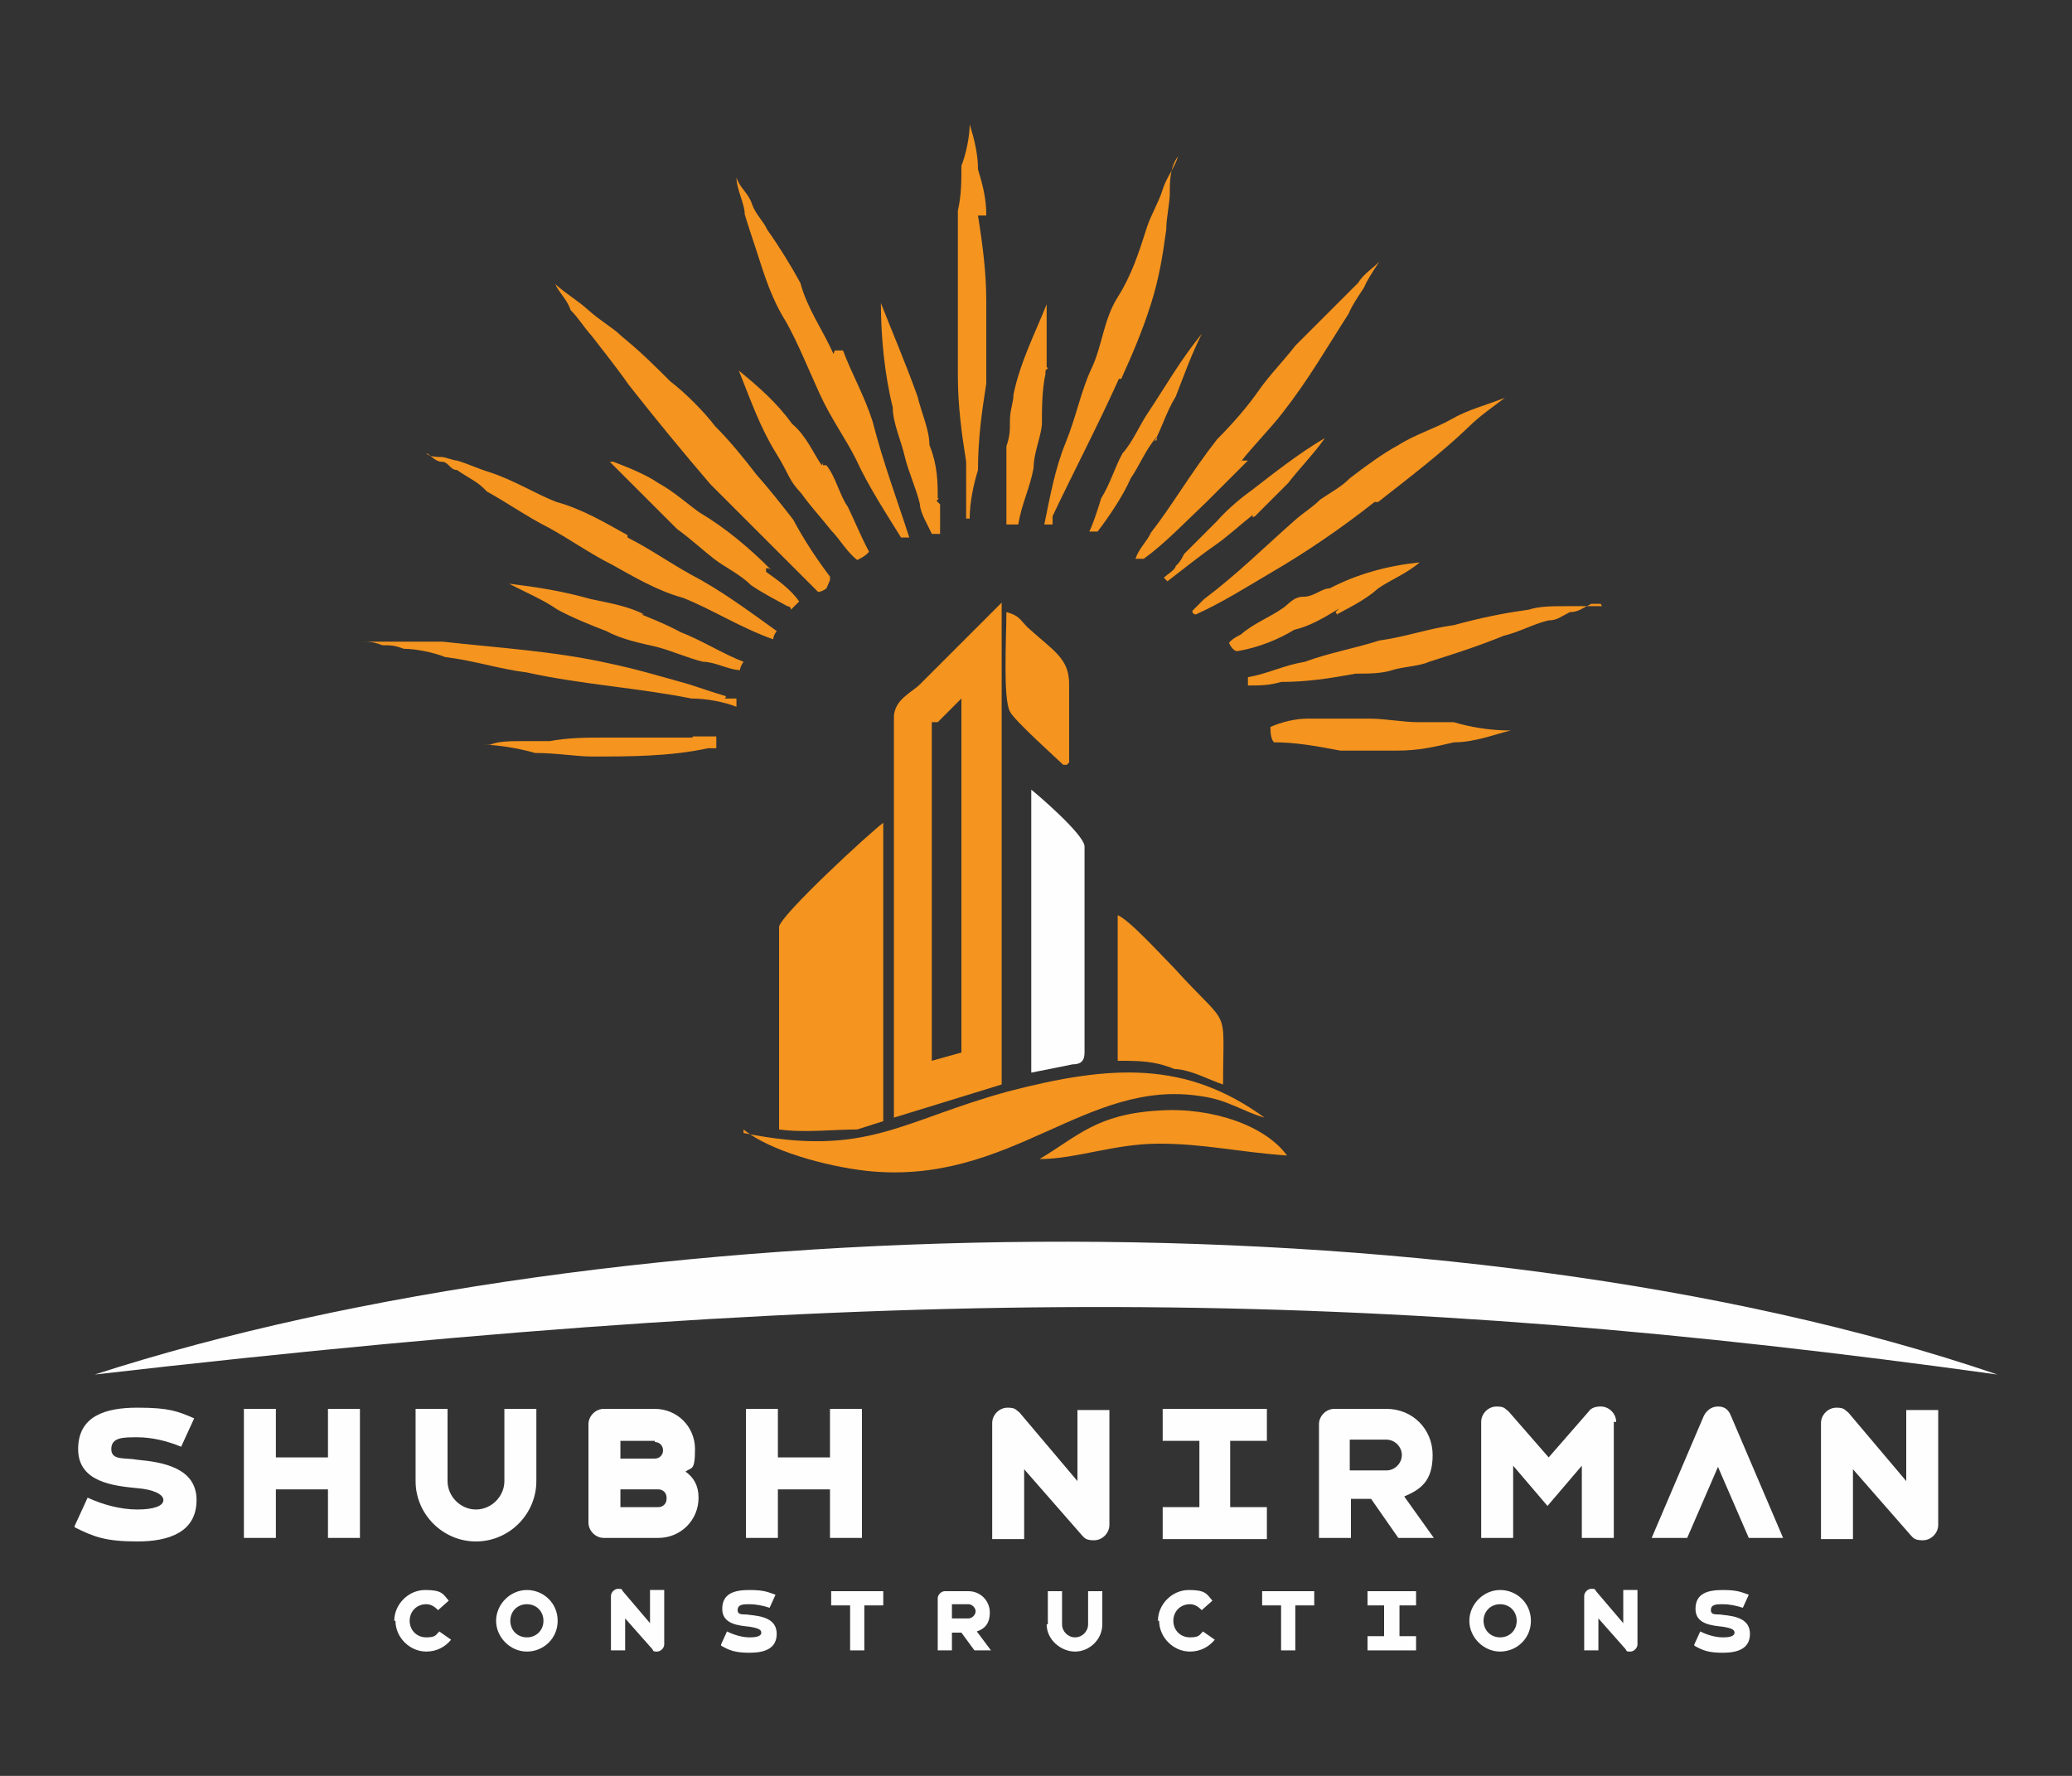 <?xml version="1.0" encoding="UTF-8"?>
<svg id="Layer_1" xmlns="http://www.w3.org/2000/svg" version="1.1" xmlns:xodm="http://www.corel.com/coreldraw/odm/2003" viewBox="0 0 175 150">
  <rect x="0" y="0" width="175" height="150" fill="#333333" stroke="none"/>
  <!-- Generator: Adobe Illustrator 29.1.0, SVG Export Plug-In . SVG Version: 2.1.0 Build 142)  -->
  <defs>
    <style>
      .st0, .st1 {
        fill-rule: evenodd;
      }

      .st0, .st2 {
        fill: #fefefe;
      }

      .st3 {
        isolation: isolate;
      }

      .st1, .st4 {
        fill: #f5941e;
      }
    </style>
  </defs>
  <g id="Layer_x5F_1">
    <g id="_1842614570208">
      <path class="st4" d="M135.3,51.2h-3.1c-1,0-2.2,0-3.1.3-2.2.3-4.1.7-6.3,1.3-2.2.3-4.1,1-6.3,1.3-2.2.7-4.1,1-6.3,1.8-1.8.3-3.1,1-4.8,1.3v.7c1,0,1.8,0,2.8-.3,2.2,0,4.1-.3,6.3-.7,1,0,2.2,0,3.1-.3s2.2-.3,3.1-.7c2.2-.7,4.1-1.3,6.3-2.2,1.3-.3,2.5-1,3.8-1.3.7,0,1-.3,1.8-.7.7,0,1-.3,1.8-.7h1-.2ZM120.5,61h0ZM122,61h-2.2c-1.3,0-2.8-.3-4.1-.3h-5.3c-1,0-2.2.3-3.1.7,0,.3,0,1,.3,1.3,1.8,0,3.5.3,5.6.7h4.8c1.8,0,3.1-.3,4.8-.7,1.8,0,3.5-.7,4.8-1h0c-1.8,0-3.5-.3-4.8-.7h-1,.2ZM122,61h0ZM112.9,51.9c1.3-.7,2.5-1.3,3.5-2.2,1-.7,2.5-1.3,3.5-2.2h0c-2.8.3-5.3,1-7.6,2.2-.7,0-1.3.7-2.2.7s-1.3.7-1.8,1c-1,.7-2.5,1.3-3.5,2.2,0,0-.7.3-1,.7,0,0,.3.7.7.7,1.8-.3,3.5-1,4.8-1.8,1.3-.3,2.5-1,3.8-1.8h0l-.3.3.2.3ZM116.4,42.4c2.8-2.2,5.3-4.1,7.6-6.3,1-1,2.2-1.8,3.1-2.5h0c-1.8.7-3.1,1-4.5,1.8s-3.1,1.3-4.5,2.2c-1.3.7-2.8,1.8-4.1,2.8-.7.7-1.3,1-2.5,1.8-.7.7-1.3,1-2.2,1.8-2.5,2.2-4.8,4.5-7.6,6.6-.3.3-.7.7-1,1,0,0,0,.3.3.3,2.2-1,4.1-2.2,6.3-3.5,3.1-1.8,6-3.8,8.8-6h.3l-.2-.2ZM99.4,47.7h0ZM106,43.6c1-1,1.8-1.8,2.8-2.8,1-1.3,2.2-2.5,3.1-3.8h0c-2.2,1.3-4.1,2.8-6.3,4.5-1,.7-2.2,1.8-2.8,2.5-1,1-1.8,1.8-2.8,2.8,0,0-.3.7-.7,1,0,.3-.7.7-1,1l.3.3c1.3-1,2.8-2.2,4.1-3.1,1-.7,2.2-1.8,3.1-2.5v.2ZM104.8,39c1-1.3,2.5-2.8,3.5-4.1,2.2-2.8,3.8-5.6,5.6-8.4.3-.7.7-1.3,1.3-2.2.3-.7.7-1.3,1.3-2.2h0c-.7.7-1.3,1-1.8,1.8-.7.7-1,1-1.8,1.8-1,1-2.5,2.5-3.5,3.5-1,1.3-2.2,2.5-3.1,3.8s-2.2,2.8-3.5,4.1c-2.2,2.8-3.8,5.6-5.6,7.9-.3.7-1,1.3-1.3,2.2h.7c1.8-1.3,3.5-3.1,5.3-4.8,1-1,2.5-2.5,3.5-3.5h-.7.2ZM97.5,37.3c.7-1.3,1-2.5,1.8-3.8.7-1.8,1.3-3.5,2.2-5.3h0c-1.8,2.2-3.1,4.5-4.5,6.6-.7,1-1.3,2.5-2.2,3.5-.7,1.3-1,2.5-1.8,3.8-.3,1-.7,2.2-1,2.8h.7c1-1.3,2.2-3.1,2.8-4.5.7-1,1.3-2.5,2.2-3.5h0v.3h-.2ZM94.7,32c1-2.2,1.8-4.1,2.5-6.3s1-4.1,1.3-6.3c0-1,.3-2.2.3-3.1s0-2.2.7-3.1h0c-.3,1-1,1.8-1.3,2.8-.3,1-1,2.2-1.3,3.1-.7,2.2-1.3,4.1-2.5,6s-1.3,4.1-2.2,6-1.3,4.1-2.2,6.3-1.3,4.5-1.8,6.9h.7v-.7h0c1.8-3.8,3.8-7.6,5.6-11.6h.2ZM88.4,31v-5.3h0c-1,2.5-2.2,4.8-2.8,7.6,0,.7-.3,1.3-.3,2.2s0,1.3-.3,2.2v6.6h1c.3-1.8,1-3.1,1.3-4.8,0-1.3.7-2.8.7-3.8s0-2.8.3-4.1h0v-.3l.2-.2ZM83.3,18.1c0-1.3-.3-2.5-.7-3.8,0-1.3-.3-2.5-.7-3.8h0c0,1-.3,2.5-.7,3.5,0,1.3,0,2.5-.3,3.8v13.9c0,2.5.3,4.8.7,7.3v4.8h.3c0-1.3.3-2.8.7-4.1,0-2.5.3-4.8.7-7.3v-6.9c0-2.5-.3-4.8-.7-7.3,0,0,.7,0,.7,0ZM79.2,42.1h0ZM79.2,42.1c0-1.3,0-2.8-.7-4.5,0-1.3-.7-2.8-1-4.1-1-2.8-2.2-5.6-3.1-7.9h0c0,2.8.3,6,1,8.8,0,1.3.7,2.8,1,4.1s1,2.8,1.3,4.1c0,.7.7,1.8,1,2.5h.7v-2.5h0l-.3-.3.2-.2ZM70.4,29.9c-1-2.2-2.2-3.8-2.8-6-.7-1.3-1.8-3.1-2.8-4.5-.3-.7-1-1.3-1.3-2.2s-1-1.3-1.3-2.2h0c0,1,.7,2.2.7,3.1.3,1,.7,2.2,1,3.1.7,2.2,1.3,4.1,2.5,6,1,1.8,1.8,3.8,2.8,6s2.2,3.8,3.1,5.6c1,2.2,2.5,4.5,3.8,6.6h.7c-1-3.1-2.2-6.3-3.1-9.8-.7-2.2-1.8-4.1-2.5-6h-.7ZM69.4,39.3c-.7-1-1.3-2.5-2.5-3.5-1.3-1.8-2.8-3.1-4.5-4.5h0c1,2.5,1.8,4.8,3.1,6.9s1,2.2,2.2,3.5c.7,1,1.8,2.2,2.5,3.1.7.7,1.3,1.8,2.2,2.5,0,0,.7-.3,1-.7-.7-1.3-1.3-2.8-1.8-3.8-.7-1-1-2.5-1.8-3.5h-.3v-.2ZM70.1,48.7c-1-1.3-2.2-3.1-3.1-4.8-1-1.3-2.2-2.8-3.1-3.8-1-1.3-2.2-2.8-3.5-4.1-1-1.3-2.5-2.8-3.8-3.8-1.3-1.3-2.5-2.5-4.1-3.8-.7-.7-1.8-1.3-2.8-2.2s-1.8-1.3-2.8-2.2h0c.3.7,1,1.3,1.3,2.2.7.7,1,1.3,1.8,2.2,1,1.3,2.2,2.8,3.1,4.1,2.2,2.8,4.5,5.6,6.9,8.4,1.3,1.3,2.5,2.5,3.8,3.8,1,1,2.2,2.2,3.1,3.1.7.7,1.3,1.3,2.2,2.2,0,0,.3,0,.7-.3h0l.3-.7v-.3ZM65.1,48.1h0c-1.8-1.8-3.8-3.5-6-4.8-1-.7-2.2-1.8-3.5-2.5-1-.7-2.5-1.3-3.8-1.8h-.3c.3.3,1,1,1.3,1.3s1,1,1.3,1.3c1,1,2.2,2.2,3.1,3.1,1,.7,2.2,1.8,3.1,2.5s2.2,1.3,3.1,2.2c1,.7,2.2,1.3,3.1,1.8,0,0,.3,0,.3.3,0,0,.3-.3.7-.7-.7-1-1.8-1.8-2.8-2.5h0v-.3h.2ZM53,45.2c-1.8-1-3.8-2.2-6-2.8-1.8-.7-3.5-1.8-5.6-2.5-1-.3-1.8-.7-2.8-1-.3,0-1-.3-1.3-.3s-1,0-1.3-.3h0c.3,0,.7.7,1.3.7s.7.7,1.3.7c1,.7,1.8,1,2.5,1.8,1.8,1,3.5,2.2,5.3,3.1,1.8,1,3.5,2.2,5.3,3.1,1.8,1,3.8,2.2,6,2.8,2.5,1,4.8,2.5,7.6,3.5,0,0,0-.3.3-.7-2.5-1.8-4.8-3.5-7.3-4.8-1.8-1-3.5-2.2-5.3-3.1h0v-.2ZM54.4,51.9c-1.3-.7-3.1-1-4.5-1.3-2.5-.7-4.5-1-6.9-1.3h0c1.3.7,2.8,1.3,4.1,2.2,1.3.7,2.8,1.3,4.1,1.8,1.3.7,2.8,1,4.1,1.3,1.3.3,2.8,1,4.1,1.3,1,0,2.2.7,3.1.7,0,0,0-.3.3-.7-1.8-.7-3.5-1.8-5.3-2.5-1.3-.7-2.8-1.3-4.1-1.8l.7.3h.2ZM61.3,58.8c-1-.3-2.2-.7-3.1-1-2.5-.7-4.5-1.3-6.9-1.8-4.5-1-9.4-1.3-13.9-1.8h-6.9c.7,0,1,0,1.8.3.7,0,1,0,1.8.3,1,0,2.5.3,3.5.7,2.5.3,4.5,1,6.9,1.3,4.5,1,9.4,1.3,13.9,2.2,1.3,0,2.8.3,3.8.7v-.7h-1l.3-.3-.2.2ZM58.5,62.3h-7.3c-1.8,0-3.1,0-4.8.3h-2.5c-.7,0-1.8,0-2.5.3h-.7c1.3,0,3.1.3,4.5.7,1.8,0,3.5.3,4.8.3,3.1,0,6.6,0,9.8-.7h.7v-1h-2.8.8Z"/>
      <g>
        <g class="st3">
          <g class="st3">
            <g class="st3">
              <path class="st2" d="M6.3,128.9l1.1-2.4c1.3.6,2.8,1,4.2,1s2.2-.3,2.2-.8-.9-.9-2.2-1c-2-.2-5-.5-5-3.3s2.3-3.5,5-3.5,3.4.3,4.8.9l-1.1,2.4c-1.2-.5-2.5-.8-3.7-.8s-2.2,0-2.2,1,1.2.7,2.2.9c2.2.2,5,.7,5,3.4s-2.3,3.5-5,3.5-3.7-.4-5.3-1.2Z"/>
              <path class="st2" d="M30.4,119v10.9h-2.7v-4.1h-4.4v4.1h-2.7v-10.9h2.7v4.1h4.4v-4.1h2.7Z"/>
              <path class="st2" d="M35.1,125.1v-6.1h2.7v6.1c0,1.3,1.1,2.4,2.4,2.4s2.4-1.1,2.4-2.4v-6.1h2.7v6.1c0,2.8-2.3,5.1-5.1,5.1s-5.1-2.3-5.1-5.1Z"/>
              <path class="st2" d="M59,126.5c0,1.9-1.5,3.4-3.4,3.4h-4.6c-.7,0-1.3-.6-1.3-1.3v-8.3c0-.7.6-1.3,1.3-1.3h4.3c1.9,0,3.4,1.5,3.4,3.4s-.3,1.5-.8,1.9c.7.5,1.1,1.2,1.1,2.2ZM55.3,121.7h-2.9v1.5h2.9c.4,0,.7-.3.7-.7s-.3-.7-.7-.7ZM56.3,126.5c0-.4-.3-.7-.7-.7h-3.2v1.5h3.2c.4,0,.7-.3.7-.7Z"/>
              <path class="st2" d="M72.8,119v10.9h-2.7v-4.1h-4.4v4.1h-2.7v-10.9h2.7v4.1h4.4v-4.1h2.7Z"/>
              <path class="st2" d="M93.7,119v9.8c0,.7-.6,1.3-1.3,1.3s-.8-.2-1-.4l-4.9-5.6v5.9h-2.7v-9.8c0-.7.6-1.3,1.3-1.3s.7.2,1,.4l4.9,5.8v-6h2.7Z"/>
              <path class="st2" d="M103.9,121.7v5.6h3.1v2.7h-8.8v-2.7h3.1v-5.6h-3.1v-2.7h8.8v2.7h-3.1Z"/>
              <path class="st2" d="M115.8,126.6h-1.7v3.3h-2.7v-9.6c0-.7.6-1.3,1.3-1.3h4.4c2.2,0,3.9,1.7,3.9,3.9s-1,2.9-2.4,3.5l2.5,3.5h-3l-2.3-3.3ZM114,124.2h3.1c.7,0,1.3-.6,1.3-1.3s-.6-1.3-1.3-1.3h-3.1v2.5Z"/>
              <path class="st2" d="M136.3,120.1v9.8h-2.7v-6.1l-2.9,3.4-2.9-3.4v6.1h-2.7v-9.8c0-.7.6-1.3,1.3-1.3s.7.2,1,.4l3.4,3.9,3.4-3.9c.2-.3.6-.4,1-.4.7,0,1.3.6,1.3,1.3Z"/>
              <path class="st2" d="M147.7,129.9l-2.6-6-2.6,6h-3l4.4-10.3c.2-.4.6-.8,1.2-.8s.9.3,1.1.8l4.4,10.3h-2.9Z"/>
              <path class="st2" d="M163.7,119v9.8c0,.7-.6,1.3-1.3,1.3s-.8-.2-1-.4l-4.9-5.6v5.9h-2.7v-9.8c0-.7.6-1.3,1.3-1.3s.7.2,1,.4l4.9,5.8v-6h2.7Z"/>
            </g>
          </g>
        </g>
        <g class="st3">
          <g class="st3">
            <g class="st3">
              <path class="st2" d="M33.3,136.9c0-1.4,1.2-2.6,2.6-2.6s1.5.3,2,.9l-.9.8c-.3-.3-.6-.5-1-.5-.8,0-1.4.6-1.4,1.4s.6,1.4,1.4,1.4.8-.2,1.1-.5l1,.7c-.5.6-1.2,1-2.1,1-1.4,0-2.6-1.2-2.6-2.6Z"/>
              <path class="st2" d="M41.9,136.9c0-1.4,1.2-2.6,2.6-2.6s2.6,1.1,2.6,2.6-1.2,2.6-2.6,2.6-2.6-1.2-2.6-2.6ZM45.9,136.9c0-.8-.6-1.4-1.4-1.4s-1.4.6-1.4,1.4.6,1.4,1.4,1.4,1.4-.6,1.4-1.4Z"/>
              <path class="st2" d="M56.1,134.3v4.6c0,.3-.3.6-.6.6s-.3,0-.4-.2l-2.3-2.6v2.7h-1.2v-4.6c0-.3.3-.6.6-.6s.3,0,.4.2l2.3,2.7v-2.8h1.2Z"/>
              <path class="st2" d="M60.9,138.9l.5-1.1c.6.3,1.3.5,1.9.5s1-.1,1-.4-.4-.4-1-.5c-.9-.1-2.3-.2-2.3-1.5s1-1.6,2.3-1.6,1.6.2,2.2.4l-.5,1.1c-.6-.2-1.2-.3-1.7-.3s-1,0-1,.5.6.3,1,.4c1,.1,2.3.3,2.3,1.6s-1.1,1.6-2.3,1.6-1.7-.2-2.4-.6Z"/>
              <path class="st2" d="M74.6,135.6h-1.6v3.8h-1.2v-3.8h-1.6v-1.2h4.4v1.2Z"/>
              <path class="st2" d="M81.2,137.9h-.8v1.5h-1.2v-4.4c0-.3.3-.6.6-.6h2c1,0,1.8.8,1.8,1.8s-.5,1.4-1.1,1.6l1.2,1.6h-1.4l-1.1-1.5ZM80.4,136.7h1.4c.3,0,.6-.3.6-.6s-.3-.6-.6-.6h-1.4v1.2Z"/>
              <path class="st2" d="M88.5,137.2v-2.8h1.2v2.8c0,.6.5,1.1,1.1,1.1s1.1-.5,1.1-1.1v-2.8h1.2v2.8c0,1.3-1.1,2.3-2.3,2.3s-2.4-1-2.4-2.3Z"/>
              <path class="st2" d="M97.8,136.9c0-1.4,1.2-2.6,2.6-2.6s1.5.3,2,.9l-.9.8c-.3-.3-.6-.5-1-.5-.8,0-1.4.6-1.4,1.4s.6,1.4,1.4,1.4.8-.2,1.1-.5l1,.7c-.5.6-1.2,1-2.1,1-1.4,0-2.6-1.2-2.6-2.6Z"/>
              <path class="st2" d="M111,135.6h-1.6v3.8h-1.2v-3.8h-1.6v-1.2h4.4v1.2Z"/>
              <path class="st2" d="M118.2,135.6v2.6h1.4v1.2h-4.1v-1.2h1.4v-2.6h-1.4v-1.2h4.1v1.2h-1.4Z"/>
              <path class="st2" d="M124.1,136.9c0-1.4,1.2-2.6,2.6-2.6s2.6,1.1,2.6,2.6-1.2,2.6-2.6,2.6-2.6-1.2-2.6-2.6ZM128.1,136.9c0-.8-.6-1.4-1.4-1.4s-1.4.6-1.4,1.4.6,1.4,1.4,1.4,1.4-.6,1.4-1.4Z"/>
              <path class="st2" d="M138.3,134.3v4.6c0,.3-.3.6-.6.6s-.3,0-.4-.2l-2.3-2.6v2.7h-1.2v-4.6c0-.3.3-.6.6-.6s.3,0,.4.2l2.3,2.7v-2.8h1.2Z"/>
              <path class="st2" d="M143.1,138.9l.5-1.1c.6.3,1.3.5,1.9.5s1-.1,1-.4-.4-.4-1-.5c-.9-.1-2.3-.2-2.3-1.5s1-1.6,2.3-1.6,1.6.2,2.2.4l-.5,1.1c-.6-.2-1.2-.3-1.7-.3s-1,0-1,.5.6.3,1,.4c1,.1,2.3.3,2.3,1.6s-1.1,1.6-2.3,1.6-1.7-.2-2.4-.6Z"/>
            </g>
          </g>
        </g>
      </g>
      <path class="st1" d="M75.5,60.6v33.8l9.1-2.8v-40.7l-6.9,6.9c-.7.7-2.2,1.3-2.2,2.8ZM78.7,61v28.6l2.5-.7v-29.9l-1,1s-.7.7-1,1h-.5Z"/>
      <path class="st1" d="M65.8,95.4c2.2.3,4.5,0,6.6,0l2.2-.7v-25.2c-1,.7-8.8,7.9-8.8,8.8v17.4s0-.3,0-.3Z"/>
      <path class="st1" d="M62.8,95.4c2.2,1.8,6.9,3.1,10.4,3.5,12.2,1.3,18.5-7.9,28.3-6.3,2.2.3,3.5,1.3,5.3,1.8-6.6-4.8-12.9-4.5-21.7-2.2-9.1,2.5-11.9,5.6-22.3,3.5h0s0-.3,0-.3Z"/>
      <path class="st0" d="M87.1,90.6l3.5-.7c.7,0,1-.3,1-1v-17.4c0-1-4.1-4.5-4.5-4.8v24.3h0v-.5Z"/>
      <path class="st1" d="M94.4,89.6c1.8,0,3.1,0,4.8.7,1.3,0,3.1,1,4.1,1.3,0-6.9.7-4.5-4.1-9.8-1-1-3.8-4.1-4.8-4.5v12.2Z"/>
      <path class="st1" d="M87.8,97.9c3.1,0,6.3-1.3,10.1-1.3s6.6.7,10.8,1c-1.8-2.5-6.3-4.1-10.8-3.8-5.3.3-6.9,2.2-10.1,4.1h0Z"/>
      <path class="st1" d="M90.3,64.4v-6.6c0-2.2-1.3-2.8-3.5-4.8-.7-.7-.7-1-1.8-1.3,0,2.2-.3,7.3.3,8.4.3.7,4.1,4.1,4.5,4.5h.3l.2-.2Z"/>
      <path class="st0" d="M8,116.1c68.7-7.9,108-7.3,160.7,0-46-15.7-116.8-14.2-160.7,0Z"/>
    </g>
  </g>
</svg>